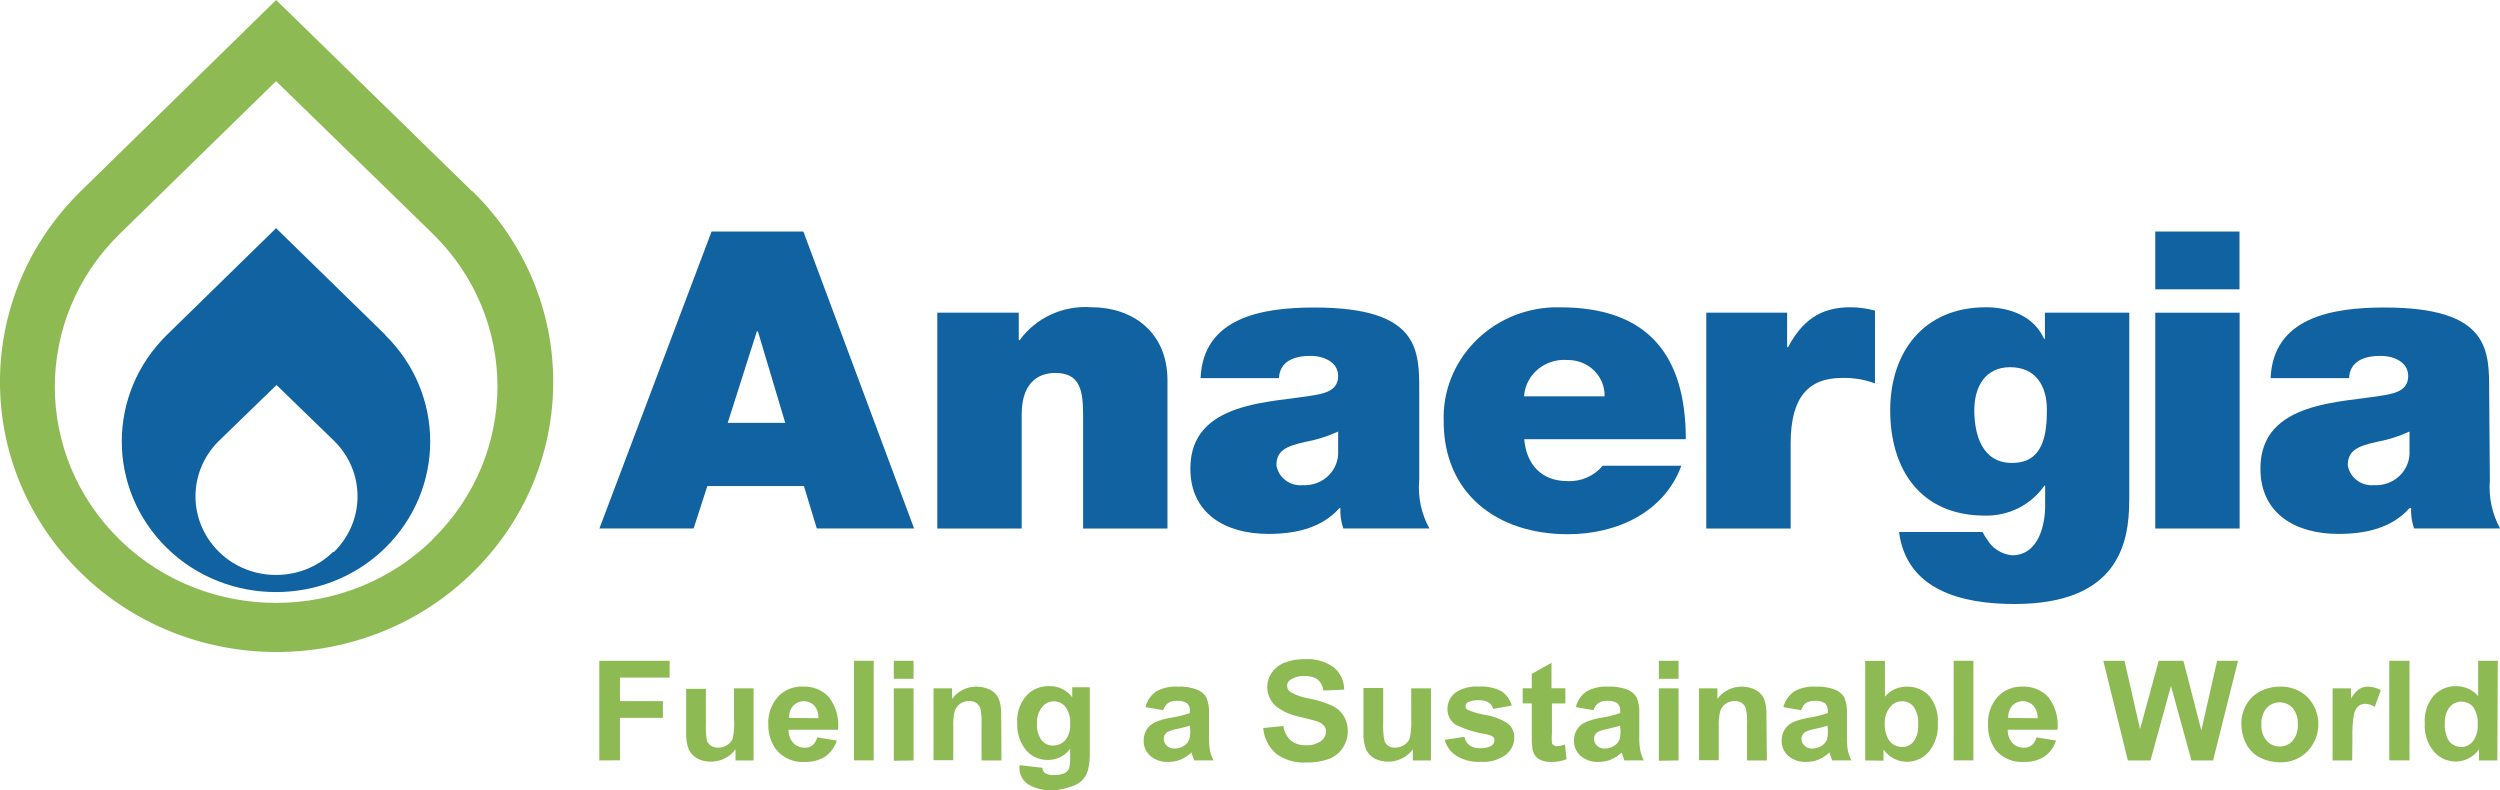 <?xml version="1.0" encoding="UTF-8"?><svg id="Livello_1" xmlns="http://www.w3.org/2000/svg" viewBox="0 0 404.14 127.77"><defs><style>.cls-1{fill:#1062a1;}.cls-2{fill:#8eba54;}</style></defs><path class="cls-2" d="m69.93,87.23c-13.84,13.55-36.38,13.65-50.35.24-.08-.08-.16-.16-.24-.24-13.97-13.68-13.97-35.72,0-49.41l25.29-24.7,25.31,24.65c13.97,13.68,13.97,35.72,0,49.41m6.33-56.31L44.64,0,13.09,30.87c-17.46,17.1-17.46,44.65,0,61.75,17.31,16.94,45.5,17.06,62.97.27.09-.09.18-.18.28-.27,17.46-17.1,17.46-44.65,0-61.75"/><path class="cls-1" d="m53.84,89.23c-5.06,4.93-13.28,4.96-18.36.06l-.06-.06c-5.09-4.98-5.09-13.01,0-17.99l9.28-9,9.28,9c5.09,4.98,5.09,13.01,0,17.99m8.31-35.1l-17.66-17.24-17.64,17.24c-9.74,9.55-9.74,24.92,0,34.47,9.67,9.44,25.4,9.49,35.13.12l.12-.12c9.74-9.55,9.74-24.92,0-34.47"/><path class="cls-1" d="m126.94,68.36l-4.42-14.79h-.17l-4.71,14.79h9.3Zm-11.91-30.93h14.84l17.9,48h-15.73l-2.08-6.85h-15.62l-2.21,6.85h-15.23l18.13-48Z"/><path class="cls-1" d="m151.54,50.55h13.15v4.43h.15c2.64-3.64,7.06-5.65,11.63-5.31,6.4,0,12.26,3.83,12.26,11.84v23.93h-13.64v-18.28c0-4.05-.48-6.87-4.49-6.87-2.34,0-5.44,1.15-5.44,6.73v18.42h-13.64v-34.89h.02Z"/><path class="cls-1" d="m216.32,69.76c-1.71.78-3.51,1.35-5.36,1.69-3.04.67-4.62,1.4-4.62,3.76.32,2,2.19,3.42,4.27,3.22,2.99.16,5.54-2.06,5.71-4.95v-3.71h0Zm13.1,7.88c-.23,2.7.34,5.4,1.65,7.79h-13.91c-.37-1.06-.53-2.18-.48-3.29h-.15c-2.89,3.24-7.09,4.17-11.5,4.17-6.88,0-12.6-3.24-12.6-10.56,0-11.03,13.23-10.62,20.18-11.89,1.86-.34,3.71-.88,3.71-3.09s-2.28-3.24-4.47-3.24c-4.19,0-5.03,2.09-5.1,3.6h-12.67c.41-9.81,9.93-11.42,18.39-11.42,17.09,0,16.96,6.93,16.96,13.66v14.29-.02Z"/><path class="cls-1" d="m259.39,64.06c.08-3.16-2.49-5.78-5.75-5.86h-.24c-3.57-.3-6.72,2.27-7.02,5.74v.13h13.02-.01Zm-12.99,6.93c.33,3.96,2.67,6.78,6.96,6.78,2.21.12,4.34-.81,5.71-2.48h12.73c-2.75,7.47-10.32,11.07-18.37,11.07-11.45,0-20.05-6.6-20.05-18.23-.35-9.85,7.6-18.11,17.76-18.45.36,0,.72,0,1.07,0,14.19,0,20.31,7.74,20.31,21.32h-26.12Z"/><path class="cls-1" d="m275.82,50.55h13.08v5.58h.15c2.21-4.17,5.1-6.46,10.06-6.46,1.35,0,2.69.19,3.99.54v11.77c-1.71-.64-3.53-.94-5.36-.88-5.38,0-8.27,3.09-8.27,10.56v13.78h-13.64v-34.89h0Z"/><path class="cls-1" d="m325.32,74.83c5.05,0,5.57-4.71,5.57-8.62s-1.86-6.85-5.94-6.85-5.79,3.24-5.79,6.93c0,3.98,1.24,8.55,6.12,8.55m18.92,6.12c0,6.93-1.86,16.68-18.55,16.68-8.48,0-17.44-2.21-18.66-11.64h13.49c.22.43.48.83.76,1.22.83,1.42,2.31,2.37,3.99,2.55,4.42,0,5.38-5.11,5.38-8.02v-3.24h-.13c-2.14,3.1-5.76,4.93-9.61,4.84-10.56,0-15.31-7.66-15.31-17s5.31-16.68,15.49-16.68c4.01,0,7.79,1.55,9.39,5.11h.13v-4.23h13.64v30.41h-.01Z"/><path class="cls-1" d="m348.41,50.55h13.64v34.89h-13.64v-34.89Zm13.62-3.78h-13.62v-9.34h13.62v9.34Z"/><path class="cls-1" d="m389.51,69.76c-1.71.78-3.51,1.35-5.36,1.69-3.04.67-4.62,1.4-4.62,3.76.32,2,2.19,3.42,4.27,3.22,2.99.16,5.54-2.06,5.71-4.95v-3.71h0Zm12.99,7.88c-.22,2.7.35,5.4,1.65,7.79h-13.9c-.37-1.06-.53-2.18-.48-3.29h-.26c-2.88,3.24-7.09,4.17-11.5,4.17-6.88,0-12.6-3.24-12.6-10.56,0-11.03,13.23-10.62,20.18-11.89,1.86-.34,3.71-.88,3.71-3.09s-2.26-3.24-4.47-3.24c-4.21,0-5.03,2.09-5.08,3.6h-12.69c.41-9.81,9.93-11.42,18.39-11.42,17.09,0,16.94,6.93,16.94,13.66l.11,14.29v-.02Z"/><polygon class="cls-2" points="96.88 122.93 96.88 106.82 108.25 106.82 108.25 109.54 100.22 109.54 100.22 113.34 107.16 113.34 107.16 116.05 100.22 116.05 100.22 122.91 96.88 122.93"/><path class="cls-2" d="m118.9,122.93v-1.8c-.44.62-1.03,1.12-1.73,1.46-.7.36-1.47.54-2.26.54-.76,0-1.5-.16-2.17-.5-.61-.33-1.1-.84-1.39-1.46-.3-.78-.44-1.6-.43-2.43v-7.38h3.19v5.4c-.04,1.01,0,2.02.17,3.02.14.31.37.57.65.76.35.23.77.34,1.19.32.53,0,1.04-.15,1.47-.45.4-.25.71-.62.87-1.06.21-1.04.27-2.11.19-3.17v-4.91h3.17v11.66h-2.92Z"/><path class="cls-2" d="m132.3,116.09c.04-.73-.19-1.46-.67-2.03-.86-.9-2.32-.96-3.25-.12-.04.04-.09.08-.13.12-.49.55-.73,1.27-.67,2l4.71.04h0Zm-.19,3.11l3.17.52c-.32,1.03-.97,1.93-1.86,2.57-.98.62-2.13.93-3.3.88-1.79.13-3.52-.62-4.64-1.98-.86-1.17-1.31-2.59-1.28-4.03-.1-1.65.46-3.27,1.56-4.53,1.02-1.1,2.49-1.7,4.01-1.64,1.6-.08,3.16.55,4.23,1.71,1.15,1.52,1.68,3.4,1.48,5.27h-8c-.03.78.24,1.54.76,2.14.48.5,1.15.77,1.86.76.46.02.91-.12,1.26-.4.38-.34.64-.79.74-1.28"/><rect class="cls-2" x="138.05" y="106.82" width="3.19" height="16.1"/><path class="cls-2" d="m144.49,122.98v-11.71h3.19v11.66l-3.19.05Zm0-16.16h3.19v2.91h-3.19v-2.91Z"/><path class="cls-2" d="m161.86,122.93h-3.19v-5.99c.05-.82-.02-1.64-.2-2.45-.12-.35-.35-.65-.65-.86-.33-.2-.72-.31-1.11-.31-.53,0-1.05.14-1.48.43-.42.29-.73.7-.89,1.17-.21.88-.29,1.78-.24,2.68v5.29h-3.19v-11.62h2.99v1.71c.91-1.25,2.39-1.99,3.97-1.98.64,0,1.27.13,1.86.36.51.2.96.52,1.32.94.3.39.5.84.61,1.31.15.68.21,1.37.19,2.07l.04,7.25h-.03Z"/><path class="cls-2" d="m167.64,116.94c-.09.96.18,1.92.74,2.72.44.56,1.13.88,1.86.86.76,0,1.49-.31,1.99-.88.59-.78.86-1.74.76-2.7.08-.95-.19-1.9-.76-2.68-.45-.55-1.13-.87-1.86-.88-.72,0-1.41.31-1.86.86-.62.77-.93,1.73-.87,2.7m-2.84,6.75l3.71.43c0,.32.16.63.41.85.43.25.93.36,1.43.32.64.04,1.28-.09,1.86-.36.29-.18.52-.45.63-.77.12-.46.17-.94.15-1.42v-1.69c-.82,1.14-2.17,1.82-3.6,1.8-1.55.03-3.01-.73-3.84-2-.78-1.16-1.17-2.52-1.11-3.9-.12-1.62.4-3.22,1.47-4.48.93-1.03,2.3-1.6,3.71-1.55,1.47-.04,2.86.64,3.71,1.8v-1.62h2.84v10.45c.04,1.04-.07,2.07-.33,3.08-.19.61-.54,1.17-1,1.62-.49.42-1.06.73-1.69.9-.87.33-1.79.54-2.73.59-1.52.14-3.05-.22-4.34-1.03-.82-.61-1.3-1.57-1.28-2.57,0-.15,0-.3.02-.45"/><path class="cls-2" d="m192.33,117.31c-.61.19-1.23.35-1.86.49-.6.1-1.18.27-1.73.52-.38.24-.62.65-.61,1.1-.01.42.17.83.48,1.12.34.32.81.49,1.28.47.59,0,1.16-.19,1.63-.54.37-.24.64-.61.76-1.03.11-.49.16-.99.13-1.49l-.09-.63h0Zm-4.27-2.5l-2.88-.5c.23-1,.83-1.89,1.67-2.5,1.06-.61,2.29-.89,3.52-.81,1.08-.06,2.16.11,3.17.49.61.25,1.13.68,1.47,1.24.36.87.5,1.82.43,2.75v3.6c-.02.76.03,1.52.17,2.27.11.54.3,1.07.56,1.57h-3.14c0-.22-.19-.52-.32-.92l-.11-.36c-.5.49-1.09.88-1.74,1.15-.63.26-1.3.38-1.99.38-1.06.06-2.11-.29-2.91-.97-.71-.63-1.11-1.53-1.08-2.46-.02-.63.15-1.26.48-1.8.32-.52.8-.93,1.37-1.19.81-.34,1.65-.58,2.52-.72,1.05-.16,2.09-.41,3.1-.76v-.31c.05-.47-.12-.94-.46-1.28-.51-.31-1.11-.44-1.71-.38-.46-.03-.92.09-1.32.32-.39.3-.68.72-.82,1.19"/><path class="cls-2" d="m204.21,117.69l3.27-.32c.1.89.52,1.72,1.19,2.34.69.53,1.55.8,2.43.76.87.06,1.73-.17,2.43-.67.51-.36.82-.93.83-1.55,0-.35-.12-.7-.35-.97-.33-.33-.75-.58-1.21-.7-.39-.13-1.28-.36-2.69-.7-1.35-.26-2.61-.8-3.71-1.6-.99-.8-1.55-1.99-1.54-3.24,0-.82.25-1.61.72-2.28.51-.74,1.23-1.31,2.08-1.64,1.04-.4,2.15-.59,3.27-.56,1.68-.12,3.35.35,4.69,1.33,1.08.9,1.69,2.22,1.67,3.6l-3.36.14c-.07-.69-.4-1.33-.93-1.8-.62-.4-1.37-.59-2.11-.54-.81-.05-1.61.16-2.28.59-.35.21-.55.59-.54.99,0,.38.19.74.5.97.94.55,1.99.92,3.08,1.08,1.28.24,2.53.63,3.71,1.17.77.36,1.41.93,1.86,1.64.94,1.61.89,3.58-.13,5.15-.53.81-1.31,1.44-2.23,1.8-1.19.42-2.45.62-3.71.58-1.73.11-3.45-.39-4.84-1.4-1.23-1.07-1.98-2.56-2.1-4.16"/><path class="cls-2" d="m228.39,122.93v-1.8c-.44.62-1.03,1.12-1.73,1.46-.69.35-1.46.54-2.24.54-.76,0-1.52-.16-2.19-.5-.61-.33-1.1-.84-1.39-1.46-.32-.82-.46-1.7-.43-2.57v-7.38h3.19v5.4c-.04,1.01.01,2.02.17,3.02.09.36.31.67.61.9.34.23.75.35,1.17.32.53,0,1.04-.15,1.47-.45.4-.25.71-.62.87-1.06.22-1.03.3-2.09.24-3.15v-4.93h3.19v11.66h-2.93Z"/><path class="cls-2" d="m233.54,119.6l3.19-.49c.09.54.38,1.02.82,1.37.51.34,1.12.51,1.74.47.65.05,1.3-.1,1.86-.43.27-.19.43-.5.43-.83,0-.21-.07-.42-.22-.58-.32-.21-.69-.35-1.08-.41-1.69-.26-3.34-.76-4.88-1.49-.91-.57-1.45-1.57-1.41-2.63,0-.99.44-1.93,1.22-2.56,1.11-.77,2.46-1.13,3.82-1.03,1.29-.1,2.58.17,3.71.77.82.55,1.41,1.37,1.65,2.3l-3.01.54c-.1-.42-.36-.79-.72-1.04-.47-.26-1-.39-1.54-.36-.64-.06-1.28.06-1.86.34-.22.14-.35.37-.35.63,0,.22.12.44.32.56.95.41,1.95.7,2.97.86,1.27.2,2.48.67,3.54,1.37.7.57,1.09,1.42,1.06,2.3-.01,1.07-.52,2.08-1.37,2.75-1.18.85-2.63,1.26-4.1,1.15-1.37.07-2.72-.27-3.88-.97-.95-.6-1.64-1.54-1.91-2.61"/><path class="cls-2" d="m253.05,111.27v2.45h-2.17v4.7c-.05.56-.05,1.12,0,1.67.03.16.14.3.28.38.16.11.35.17.54.16.44-.03.87-.12,1.28-.29l.26,2.39c-.79.31-1.65.47-2.5.45-.53,0-1.06-.08-1.56-.27-.4-.15-.75-.4-1-.74-.25-.35-.4-.76-.45-1.19-.1-.72-.13-1.45-.11-2.18v-5.09h-1.47v-2.45h1.47v-2.32l3.19-1.8v4.12h2.24Z"/><path class="cls-2" d="m261.89,117.31c-.41.14-1.06.29-1.86.49-.6.09-1.19.27-1.74.52-.38.24-.62.65-.61,1.1,0,.42.17.82.48,1.12.34.32.81.49,1.28.47.59,0,1.16-.19,1.63-.54.37-.24.64-.61.76-1.03.11-.49.16-.99.13-1.49l-.07-.63h0Zm-4.27-2.5l-2.88-.5c.23-1,.83-1.89,1.67-2.5,1.07-.61,2.31-.89,3.54-.81,1.07-.06,2.15.11,3.15.49.61.25,1.13.68,1.47,1.24.36.87.5,1.82.43,2.75v3.6c-.02.76.03,1.52.17,2.27.11.54.3,1.07.56,1.57h-3.14c-.09-.22-.19-.52-.32-.92-.02-.12-.06-.25-.11-.36-.5.49-1.09.88-1.74,1.15-.63.26-1.3.38-1.99.38-1.06.06-2.11-.29-2.91-.97-.71-.63-1.11-1.53-1.08-2.46-.02-.63.15-1.26.48-1.8.32-.52.8-.93,1.37-1.19.81-.34,1.65-.58,2.52-.72,1.05-.16,2.09-.41,3.1-.76v-.31c.05-.47-.12-.94-.46-1.28-.51-.31-1.11-.44-1.71-.38-.46-.03-.92.09-1.32.32-.39.3-.68.72-.82,1.19"/><path class="cls-2" d="m268.16,122.98v-11.71h3.19v11.66l-3.19.05Zm0-16.16h3.19v2.91h-3.19v-2.91Z"/><path class="cls-2" d="m285.61,122.93h-3.19v-5.99c.05-.82-.02-1.64-.2-2.45-.12-.35-.35-.65-.65-.86-.33-.2-.72-.31-1.11-.31-.53,0-1.04.15-1.48.43-.42.29-.73.7-.89,1.17-.21.88-.29,1.78-.24,2.68v5.29h-3.19v-11.62h2.97v1.71c.9-1.25,2.38-1.99,3.95-1.98.64,0,1.27.13,1.86.36.51.2.96.52,1.32.94.3.39.5.84.61,1.31.15.68.21,1.37.19,2.07l.07,7.25h-.02Z"/><path class="cls-2" d="m295.43,117.31c-.61.19-1.23.35-1.86.49-.6.09-1.18.26-1.73.52-.39.23-.63.65-.63,1.1,0,.42.18.83.5,1.12.34.32.79.49,1.26.47.6,0,1.17-.19,1.65-.54.36-.26.62-.62.76-1.03.09-.49.13-.99.11-1.49l-.07-.63h.01Zm-4.25-2.5l-2.89-.5c.25-1,.84-1.88,1.69-2.5,1.06-.61,2.29-.89,3.52-.81,1.08-.06,2.16.11,3.17.49.61.25,1.12.69,1.47,1.24.35.88.49,1.82.43,2.75v3.6c-.02.76.03,1.52.15,2.27.13.54.32,1.07.58,1.57h-3.15c0-.22-.19-.52-.3-.92l-.11-.36c-.51.48-1.1.87-1.74,1.15-.63.25-1.3.38-1.99.38-1.07.06-2.12-.29-2.93-.97-.7-.64-1.09-1.53-1.06-2.46-.03-.63.14-1.26.48-1.8.32-.52.79-.93,1.35-1.19.81-.34,1.67-.58,2.54-.72,1.05-.16,2.08-.41,3.08-.76v-.31c.05-.47-.12-.93-.45-1.28-.51-.31-1.11-.44-1.71-.38-.47-.03-.94.09-1.34.32-.39.3-.67.72-.8,1.19"/><path class="cls-2" d="m304.69,116.83c-.07.93.13,1.86.58,2.68.45.77,1.29,1.25,2.21,1.24.73.03,1.43-.31,1.86-.88.57-.81.83-1.78.74-2.75.09-1.01-.17-2.03-.74-2.88-.44-.56-1.13-.88-1.86-.88s-1.4.32-1.86.86c-.63.73-.96,1.66-.93,2.61h0Zm-3.17,6.1v-16.1h3.19v5.79c.85-1.02,2.13-1.62,3.49-1.62,1.41-.05,2.78.52,3.71,1.55.99,1.25,1.47,2.82,1.35,4.39.12,1.66-.41,3.3-1.47,4.61-.88,1.02-2.19,1.61-3.56,1.6-.71,0-1.4-.18-2.02-.5-.69-.34-1.29-.85-1.73-1.48v1.8l-2.97-.04h.01Z"/><rect class="cls-2" x="315.82" y="106.82" width="3.19" height="16.1"/><path class="cls-2" d="m329.39,116.09c.04-.74-.22-1.46-.7-2.03-.86-.9-2.32-.96-3.25-.12-.04.04-.09.08-.13.12-.47.56-.71,1.27-.67,2l4.75.04h0Zm-.17,3.11l3.15.52c-.32,1.03-.97,1.93-1.86,2.57-.98.62-2.13.93-3.3.88-1.79.13-3.52-.62-4.64-1.98-.82-1.19-1.24-2.6-1.19-4.03-.1-1.65.46-3.27,1.56-4.53,1.01-1.08,2.45-1.67,3.95-1.64,1.61-.07,3.17.55,4.25,1.71,1.14,1.52,1.66,3.4,1.47,5.27h-8.05c-.03.78.24,1.54.76,2.14.48.5,1.15.77,1.86.76.46.02.91-.12,1.26-.4.38-.34.65-.79.78-1.28"/><polygon class="cls-2" points="343.98 122.93 340.01 106.82 343.44 106.82 345.95 117.87 348.97 106.82 352.96 106.82 355.86 118.07 358.41 106.82 361.79 106.82 357.76 122.93 354.26 122.93 350.95 110.89 347.64 122.93 343.98 122.93"/><path class="cls-2" d="m365.57,117.12c-.06.95.24,1.89.85,2.64,1.03,1.12,2.8,1.23,3.96.23.08-.07.16-.15.24-.23.61-.76.9-1.72.83-2.68.06-.94-.23-1.88-.83-2.63-1.03-1.12-2.8-1.23-3.96-.23-.08.07-.16.15-.24.23-.61.75-.91,1.69-.85,2.64v.02h0Zm-3.25-.18c0-1.04.27-2.06.78-2.97.51-.94,1.31-1.72,2.28-2.21.98-.51,2.08-.77,3.19-.76,1.67-.06,3.29.56,4.47,1.71,2.32,2.47,2.32,6.25,0,8.73-1.15,1.18-2.76,1.83-4.43,1.8-1.09,0-2.18-.24-3.15-.72-.97-.45-1.77-1.2-2.28-2.12-.58-1.07-.87-2.25-.85-3.45"/><path class="cls-2" d="m380.23,122.93h-3.15v-11.66h2.97v1.66c.33-.61.79-1.14,1.35-1.55.41-.25.89-.38,1.37-.38.74,0,1.46.2,2.1.58l-.98,2.7c-.44-.31-.96-.48-1.5-.5-.41-.02-.81.11-1.13.36-.36.35-.62.79-.72,1.28-.22,1.29-.31,2.6-.26,3.9l-.04,3.62h0Z"/><rect class="cls-2" x="386.24" y="106.82" width="3.27" height="16.1"/><path class="cls-2" d="m395.22,116.83c-.07.93.11,1.87.52,2.72.44.75,1.26,1.21,2.15,1.21.73,0,1.42-.35,1.86-.92.58-.78.85-1.74.78-2.7.09-1.02-.18-2.04-.76-2.9-.88-.99-2.43-1.1-3.45-.25-.09.08-.18.16-.26.25-.6.74-.89,1.66-.83,2.59h0Zm8.48,6.1h-2.95v-1.8c-.44.63-1.04,1.14-1.74,1.49-.62.31-1.31.48-2,.49-1.38,0-2.69-.59-3.56-1.62-1.05-1.28-1.57-2.89-1.47-4.52-.13-1.62.38-3.23,1.43-4.5.94-1.03,2.3-1.6,3.71-1.55,1.35,0,2.63.6,3.49,1.62v-5.72h3.17l-.07,16.1h0Z"/></svg>
